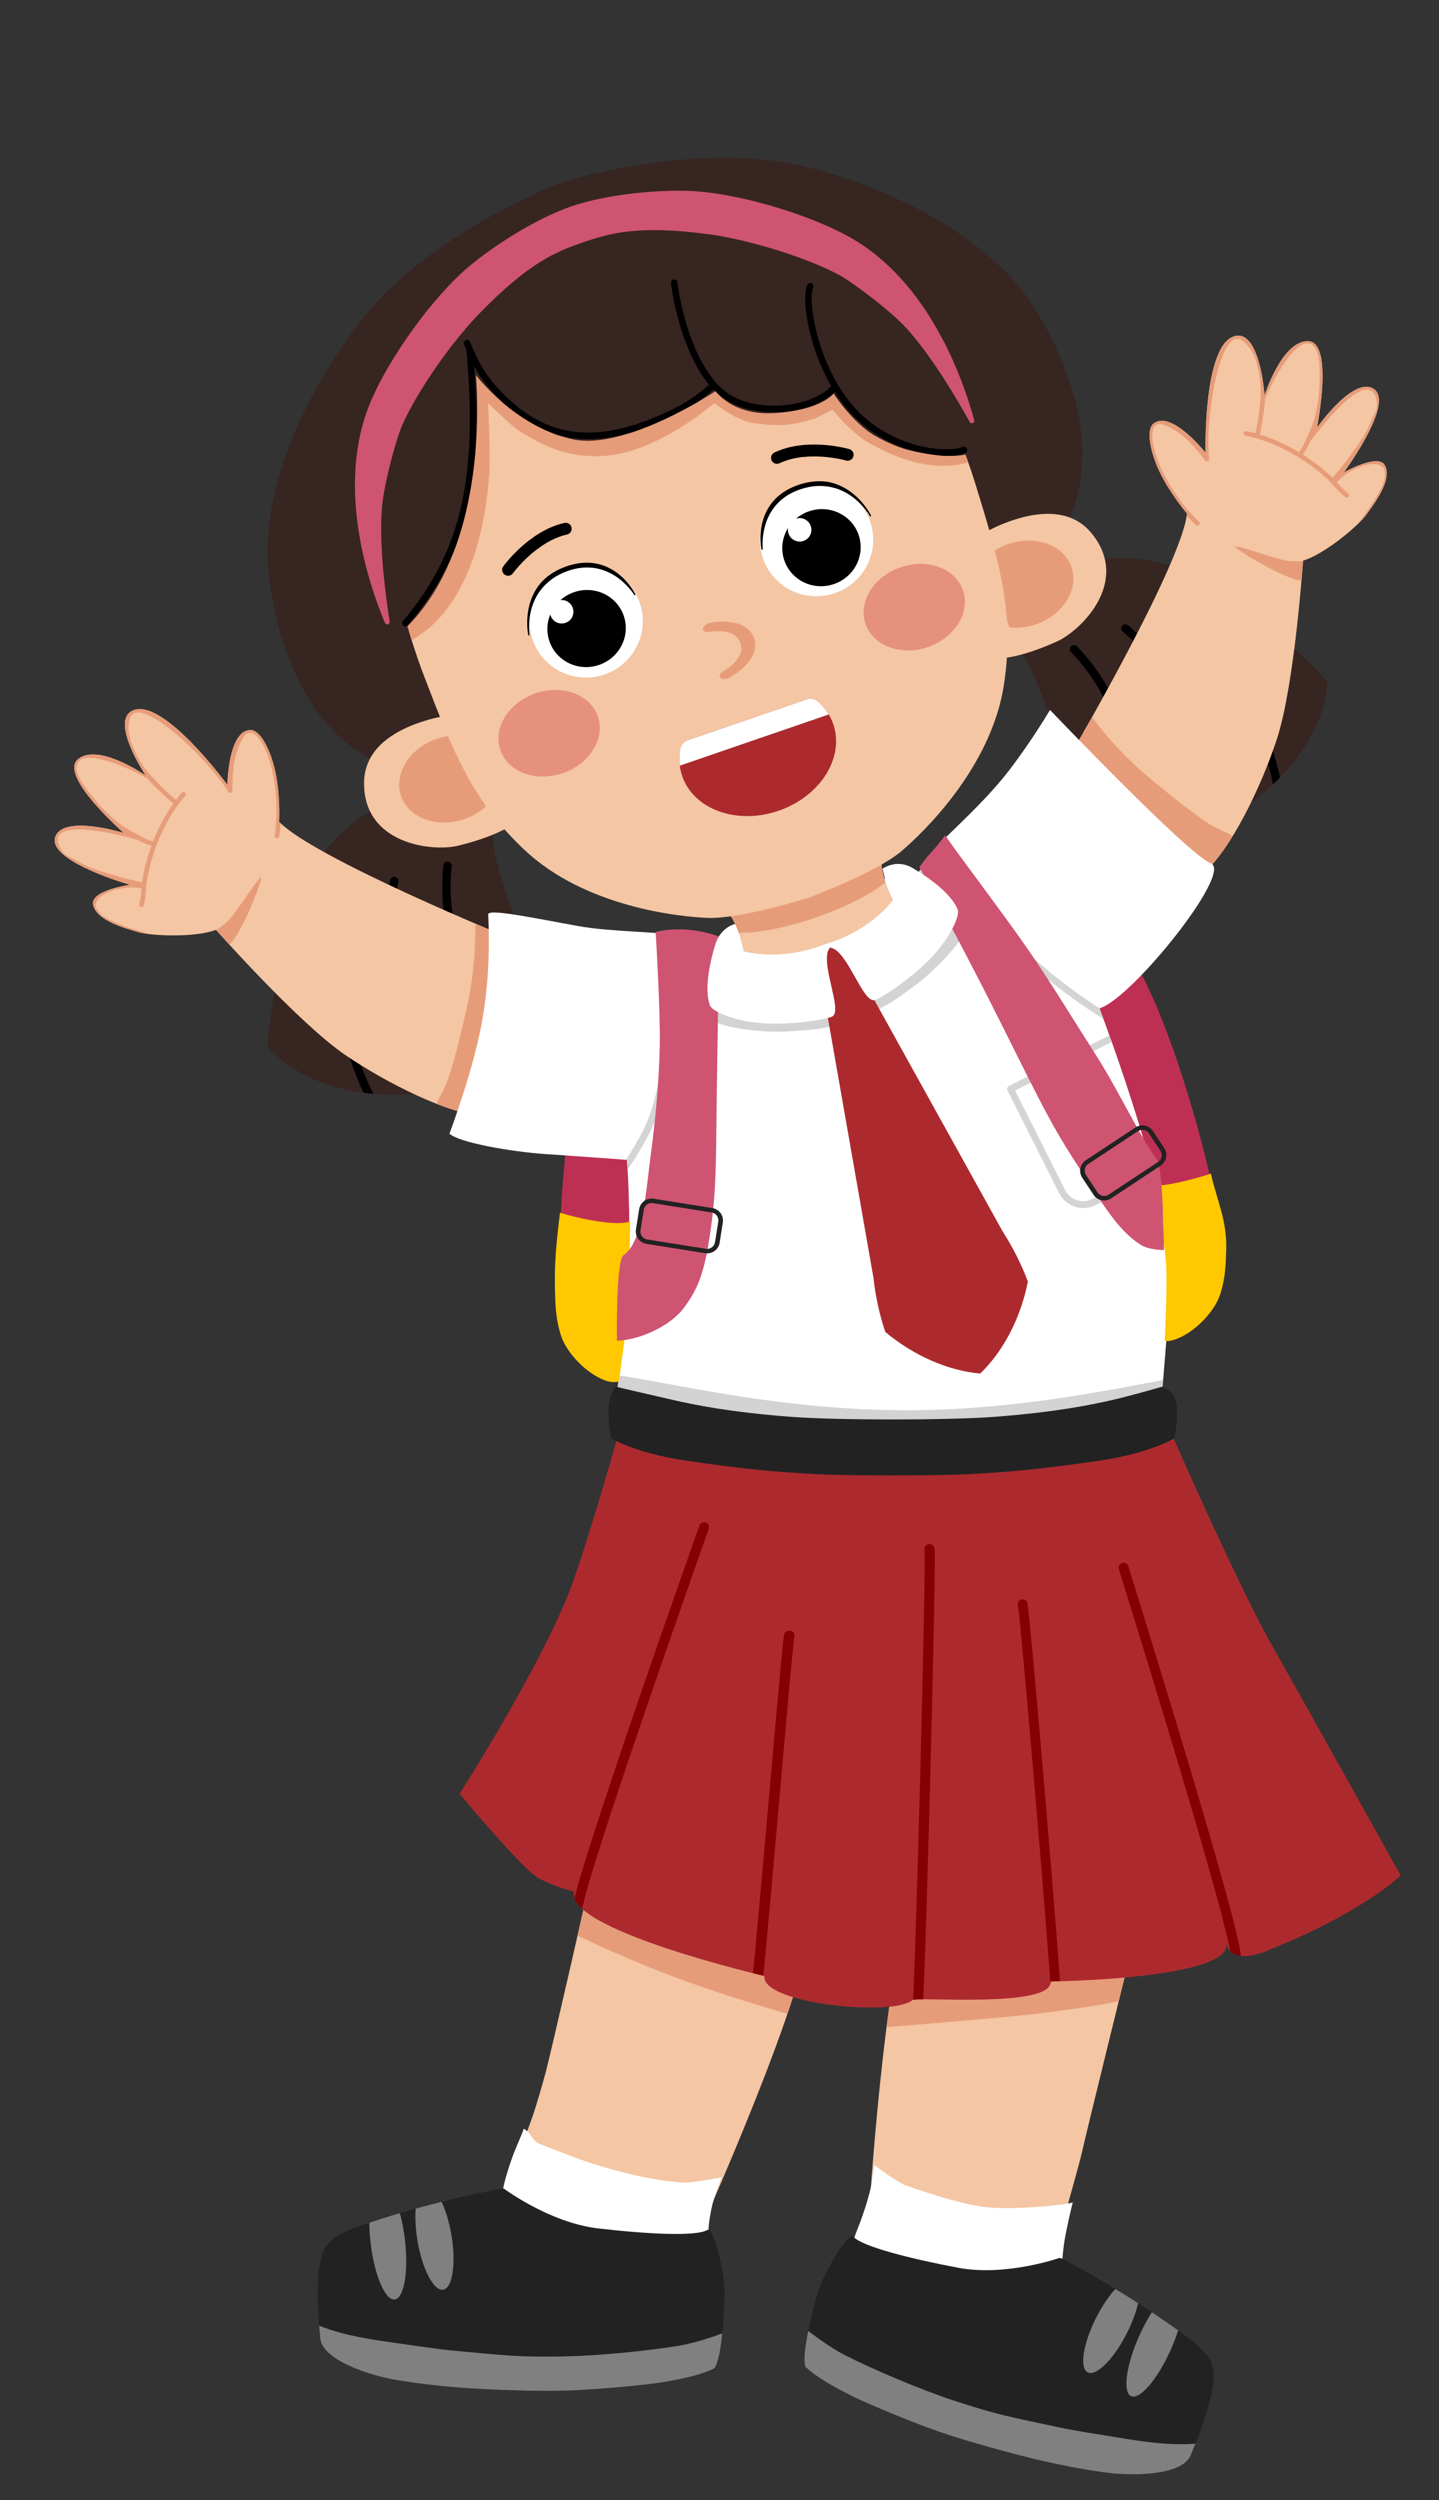 <?xml version="1.0" encoding="UTF-8"?>
<!DOCTYPE svg PUBLIC '-//W3C//DTD SVG 1.0//EN'
          'http://www.w3.org/TR/2001/REC-SVG-20010904/DTD/svg10.dtd'>
<svg clip-rule="evenodd" fill-rule="evenodd" height="21712.7" preserveAspectRatio="xMidYMid meet" stroke-linecap="round" stroke-linejoin="round" stroke-miterlimit="1.5" version="1.0" viewBox="1716.4 814.7 12498.6 21712.7" width="12498.6" xmlns="http://www.w3.org/2000/svg" xmlns:xlink="http://www.w3.org/1999/xlink" zoomAndPan="magnify"
><rect x="1716.4" y="814.7" width="12498.6" height="21712.7" fill="#333333" stroke="none"/><g
  ><g
    ><path d="M48551.3 0H62375.2V18273.9H48551.3z" fill="none" transform="matrix(1.161 0 0 1.341 -56386.206 0)"
      /><g
      ><g
        ><g transform="matrix(1.334 -.459 .459 1.334 -33502.584 13613.006)"
          ><g
            ><path d="M29465.1,1732.8L29465.1,1732.41L29474.3,1732.41L29474.3,1732.8C29571.5,1729.71 30383.5,1784.9 30906.5,2123.75C31430.1,2462.92 31791.5,2897.49 31926.5,3283.49C32012.2,3528.39 32166,4330.1 31692.4,4753.49L31768.2,4996.28C31768.2,4996.28 32224.6,5011.82 32546.6,5506.48C32868.6,6001.13 32919,6173.52 32919,6173.52C32919,6173.52 32771.7,6633.15 32022.3,6774.36C31393.5,6892.84 31182.3,6616.82 31182.3,6616.82C31182.3,6616.82 31315.1,5402.79 31148.6,5321.06C30919.1,5208.3 31385.6,2785.68 30234.6,2549.8C29861.7,2473.37 29649.6,2435.91 29533.3,2420.21C29524,2431.66 29474.3,2449.3 29474.3,2449.3L29474.3,2413.23C29472.7,2413.08 29471.2,2412.94 29469.7,2412.8C29468.2,2412.94 29466.6,2413.08 29465.1,2413.23L29465.1,2449.3C29465.1,2449.3 29415.4,2431.66 29406,2420.21C29289.7,2435.91 29077.7,2473.37 28704.7,2549.8C27553.8,2785.68 28030.1,5209.14 27800.5,5321.9C27634.1,5403.63 27757,6616.82 27757,6616.82C27757,6616.82 27545.8,6892.84 26917.1,6774.36C26167.7,6633.15 26020.3,6173.52 26020.3,6173.52C26020.3,6173.52 26070.7,6001.13 26392.7,5506.48C26714.7,5011.82 27171.2,4996.28 27171.2,4996.28L27246.9,4753.49C26773.3,4330.1 26927.1,3528.39 27012.8,3283.49C27147.8,2897.49 27509.2,2462.92 28032.8,2123.75C28555.9,1784.9 29365.6,1730.63 29465.1,1732.8Z" fill="#372521"
            /></g
            ><clipPath id="a"
            ><path d="M29465.1,1732.8L29465.1,1732.41L29474.3,1732.41L29474.3,1732.8C29571.5,1729.71 30383.5,1784.9 30906.5,2123.75C31430.1,2462.92 31791.5,2897.49 31926.5,3283.49C32012.2,3528.39 32166,4330.1 31692.4,4753.49L31768.2,4996.28C31768.2,4996.28 32224.6,5011.82 32546.6,5506.48C32868.6,6001.13 32919,6173.52 32919,6173.52C32919,6173.52 32771.7,6633.15 32022.3,6774.36C31393.5,6892.84 31182.3,6616.82 31182.3,6616.82C31182.3,6616.82 31315.1,5402.79 31148.6,5321.06C30919.1,5208.3 31385.6,2785.68 30234.6,2549.8C29861.7,2473.37 29649.6,2435.91 29533.3,2420.21C29524,2431.66 29474.3,2449.3 29474.3,2449.3L29474.3,2413.23C29472.7,2413.08 29471.2,2412.94 29469.7,2412.8C29468.2,2412.94 29466.6,2413.08 29465.1,2413.23L29465.1,2449.3C29465.1,2449.3 29415.4,2431.66 29406,2420.21C29289.7,2435.91 29077.7,2473.37 28704.7,2549.8C27553.8,2785.68 28030.1,5209.14 27800.5,5321.9C27634.1,5403.63 27757,6616.82 27757,6616.82C27757,6616.82 27545.8,6892.84 26917.1,6774.36C26167.7,6633.15 26020.3,6173.52 26020.3,6173.52C26020.3,6173.52 26070.7,6001.13 26392.7,5506.48C26714.7,5011.82 27171.2,4996.28 27171.2,4996.28L27246.9,4753.49C26773.3,4330.1 26927.1,3528.39 27012.8,3283.49C27147.8,2897.49 27509.2,2462.92 28032.8,2123.75C28555.9,1784.9 29365.6,1730.63 29465.1,1732.8Z"
            /></clipPath
            ><g clip-path="url(#a)"
            ><g
              ><g
                ><path d="M26786.6,5537.33C26539.1,5884.4 26439.2,6570.25 26602.4,6979.93" fill="none" stroke="#000" stroke-width="51.07" transform="translate(-22.016 -58.797)"
                /></g
                ><g
                ><path d="M27110.3,5521.13C26876.7,5918.4 26811.4,6601.51 27111,6985.13" fill="none" stroke="#000" stroke-width="51.07" transform="translate(-22.016 -58.797)"
                /></g
                ><g
                ><path d="M27451.7,5538.83C27246.2,5961.61 27332.5,6562.54 27513.3,6981.01" fill="none" stroke="#000" stroke-width="51.07" transform="translate(-22.016 -58.797)"
                /></g
              ></g
              ><g
              ><g
                ><path d="M26786.6,5537.33C26539.1,5884.4 26439.2,6570.25 26602.4,6979.93" fill="none" stroke="#000" stroke-width="51.07" transform="matrix(-1 0 0 1 58961.366 -63.996)"
                /></g
                ><g
                ><path d="M27110.3,5521.13C26876.7,5918.4 26811.4,6601.51 27111,6985.13" fill="none" stroke="#000" stroke-width="51.07" transform="matrix(-1 0 0 1 58961.366 -63.996)"
                /></g
                ><g
                ><path d="M27451.7,5538.83C27246.2,5961.61 27332.5,6562.54 27513.3,6981.01" fill="none" stroke="#000" stroke-width="51.07" transform="matrix(-1 0 0 1 58961.366 -63.996)"
                /></g
              ></g
            ></g
          ></g
          ><g
          ><g
            ><g transform="matrix(1.338 .345 -.345 1.338 -26053.86 -10123.96)"
              ><g
                ><path d="M27982,13202.7C27982,13202.7 28012.8,14274.5 28011.5,14401.2C28010.6,14480.7 28006.7,14629.8 28000.2,14699.9C27996.3,14741.4 27992.9,14779 27989,14811.4C27980.8,14881.3 27954.8,15073.1 27954.8,15073.1C27954.8,15073.1 28353,15327.6 28646.4,15333.6C28939.8,15339.6 29239.2,15306.1 29239.2,15306.1L29232.4,14926C29232.4,14926 29254.8,14789.5 29283.5,14591C29336.4,14224.4 29410.6,13646.3 29404.5,13325.1C29395,12830.1 27982,13202.7 27982,13202.7Z" fill="#f4c6a3"
                /></g
                ><clipPath id="b"
                ><path d="M27982,13202.7C27982,13202.7 28012.8,14274.5 28011.5,14401.2C28010.6,14480.7 28006.7,14629.8 28000.2,14699.9C27996.3,14741.4 27992.9,14779 27989,14811.4C27980.8,14881.3 27954.8,15073.1 27954.8,15073.1C27954.8,15073.1 28353,15327.6 28646.4,15333.6C28939.8,15339.6 29239.2,15306.1 29239.2,15306.1L29232.4,14926C29232.4,14926 29254.8,14789.5 29283.5,14591C29336.4,14224.4 29410.6,13646.3 29404.5,13325.1C29395,12830.1 27982,13202.7 27982,13202.7Z"
                /></clipPath
                ><g clip-path="url(#b)"
                ><g
                  ><path d="M29591.8,13432C29591.8,13376.9 29547,13332.2 29492,13332.2L27794.4,13332.2C27739.3,13332.2 27694.6,13376.9 27694.6,13432L27694.6,13631.6C27694.6,13686.6 27739.3,13731.4 27794.4,13731.4C27794.4,13731.4 28240.9,13795 28693.3,13801.2C29117.1,13806.9 29525.2,13780 29525.2,13780C29580.3,13780 29591.8,13686.6 29591.8,13631.6L29591.8,13432Z" fill="#e79c79" transform="rotate(4.346 30952.075 14355.257)"
                  /></g
                ></g
              ></g
              ><g
              ><path d="M28034.1,14677.7C28091.5,14702.4 28085.5,14748.2 28145.5,14766.2C28283,14807.4 28424.2,14853.5 28564.8,14881.8C28738.3,14916.8 28893.2,14940.1 29062.5,14938.3C29111.6,14937.8 29281.6,14892.5 29296,14886.8C29301.5,14884.7 29258.7,15026.3 29253.4,15066.4C29246.4,15118.4 29238.6,15178.6 29242.9,15237.9C29248.2,15311.8 29280.3,15287.6 29207,15309.2C29124.5,15333.6 29040.8,15351.1 28955.4,15358.1C28684.8,15380.2 28361.7,15366.1 28119.1,15227.4C28056.8,15191.8 27930.7,15142.4 27934.7,15065.7C27936.5,15032.2 27953.3,14948 27976.6,14863.2C27998,14784.9 28029.9,14707 28034.1,14677.7Z" fill="#fff" transform="matrix(1.377 .106 -.106 1.377 -30782.677 -3880.092)"
              /></g
              ><g transform="matrix(1.379 .075 -.075 1.379 -31323.389 -3048.037)"
              ><g
                ><path d="M26841.8,15515.8C26881.5,15408.4 27038.5,15356.5 27181.9,15300.9C27513.3,15172.3 27957.1,15054.2 27954.8,15066.4C27954.8,15066.4 28251.6,15263.8 28557.9,15282.6C28864.3,15301.5 29177,15301.1 29243.3,15255.3C29283.1,15227.8 29372.8,15529.9 29375.1,15664.1C29377,15769.8 29380.1,16047.5 29336.3,16120.7C29336.3,16120.7 29219.7,16199.3 28851,16256.1C28481.4,16313.1 28335.3,16321.4 28088.3,16327.6C27843.9,16333.8 27624.1,16333.4 27355.3,16304.8C27170.3,16285.2 26870.6,16203.6 26850.2,16067.4C26825,15899.2 26794.6,15643.6 26841.8,15515.8Z" fill="#222"
                /></g
                ><clipPath id="c"
                ><path d="M26841.8,15515.8C26881.5,15408.4 27038.5,15356.5 27181.9,15300.9C27513.3,15172.3 27957.1,15054.2 27954.8,15066.4C27954.8,15066.4 28251.6,15263.8 28557.9,15282.6C28864.3,15301.5 29177,15301.1 29243.3,15255.3C29283.1,15227.8 29372.8,15529.9 29375.1,15664.1C29377,15769.8 29380.1,16047.5 29336.3,16120.7C29336.3,16120.7 29219.7,16199.3 28851,16256.1C28481.4,16313.1 28335.3,16321.4 28088.3,16327.6C27843.9,16333.8 27624.1,16333.4 27355.3,16304.8C27170.3,16285.2 26870.6,16203.6 26850.2,16067.4C26825,15899.2 26794.6,15643.6 26841.8,15515.8Z"
                /></clipPath
                ><g clip-path="url(#c)"
                ><g
                  ><path d="M26726,15721.9C26905,15859.4 27123.1,15891.6 27342.1,15918.5C27462.8,15933.3 27584.7,15953.5 27706.6,15959.8C28010.8,15975.5 28078.5,15989.1 28382.7,15957.3C28588.1,15935.8 28908.8,15863.7 29107.6,15797C29223.9,15758 29378.5,15661 29436.2,15614.6C29437.4,15613.6 29424.6,15766 29426.2,15767.5C29446.4,15785.7 29443.7,15833.2 29443.5,15857.6C29440.1,16228.6 29248.8,16217.7 28910,16285.6C28621.9,16343.3 28252.5,16423.2 27962.7,16398.8C27788.1,16384.1 27613.8,16352.4 27438.8,16343.9C27051.9,16325 26550.6,16241.6 26726,15721.9Z" fill="#808080" transform="matrix(1 0 0 .67 0 5407.14)"
                  /></g
                  ><g transform="matrix(.933 -.163 .193 1.105 -1153.36 2867.22)"
                  ><ellipse cx="27249.1" cy="15394.1" fill="#808080" rx="114.369" ry="327.733"
                  /></g
                  ><g transform="matrix(.933 -.163 .216 .985 -1215.5 4676.21)"
                  ><ellipse cx="27249.1" cy="15394.1" fill="#808080" rx="114.369" ry="327.733"
                  /></g
                ></g
              ></g
            ></g
            ><g
            ><g transform="scale(-1.381 1.381) rotate(-13.278 8758.348 169080.196)"
              ><g
                ><path d="M27982,13202.7C27982,13202.7 27992.4,14270.8 27991,14397.5C27990.2,14476.9 27998.1,14629.5 28000.2,14699.9C28001.6,14745.9 28004,14811.6 28002,14848.9C27998.2,14919.2 27979.6,15136.2 27979.6,15136.2C27979.6,15136.2 28353,15327.6 28646.4,15333.6C28939.8,15339.6 29239.2,15306.1 29239.2,15306.1L29232.4,14926C29232.4,14926 29254.8,14789.5 29283.5,14591C29336.4,14224.4 29410.6,13646.3 29404.5,13325.1C29395,12830.1 27982,13202.7 27982,13202.7Z" fill="#f4c6a3"
                /></g
                ><clipPath id="d"
                ><path d="M27982,13202.7C27982,13202.7 27992.4,14270.8 27991,14397.5C27990.2,14476.9 27998.1,14629.5 28000.2,14699.9C28001.6,14745.9 28004,14811.6 28002,14848.9C27998.2,14919.2 27979.6,15136.2 27979.6,15136.2C27979.6,15136.2 28353,15327.6 28646.4,15333.6C28939.8,15339.6 29239.2,15306.1 29239.2,15306.1L29232.4,14926C29232.4,14926 29254.8,14789.5 29283.5,14591C29336.4,14224.4 29410.6,13646.3 29404.5,13325.1C29395,12830.1 27982,13202.7 27982,13202.7Z"
                /></clipPath
                ><g clip-path="url(#d)"
                ><g
                  ><path d="M29591.8,13432C29591.8,13376.9 29547,13332.2 29492,13332.2L27794.4,13332.2C27739.3,13332.2 27694.6,13376.9 27694.6,13432L27694.6,13631.6C27694.6,13686.6 27739.3,13731.4 27794.4,13731.4C27794.4,13731.4 27883.2,13763.2 28093.1,13802.4C28249.8,13831.6 28474.5,13865 28664.8,13885.9C29086.2,13932.2 29569.4,13979.4 29569.4,13979.4C29624.5,13979.4 29591.8,13686.6 29591.8,13631.6L29591.8,13432Z" fill="#e79c79" transform="rotate(12.203 29566.314 13775.972)"
                  /></g
                ></g
              ></g
              ><g
              ><path d="M28056.3,14620.5C28106.4,14664.5 28417.9,14831.6 28564.9,14869.5C28736.3,14913.6 28886.1,14923.5 29062.5,14938.3C29111.4,14942.4 29278.1,14905.1 29292.5,14899.4C29298,14897.3 29258.7,15026.3 29253.4,15066.4C29246.4,15118.4 29238.7,15193.7 29235.4,15253C29228.2,15383.4 29242,15406.4 29175.6,15396.9C29090.4,15384.8 29031.9,15404.8 28946.6,15411.8C28675.9,15433.9 28361.7,15366.1 28119.1,15227.4C28056.8,15191.8 27942.3,15155.5 27946.4,15078.8C27948.1,15045.3 27980,14967.4 28003.2,14882.6C28024.7,14804.4 28052.1,14649.9 28056.3,14620.5Z" fill="#fff" transform="matrix(-1.268 -.547 -.547 1.268 54606.708 16750.766)"
              /></g
              ><g transform="matrix(-1.339 -.339 -.339 1.339 53456.984 9727.663)"
              ><g
                ><path d="M26841.8,15515.8C26881.5,15408.4 27038.5,15356.5 27181.9,15300.9C27513.3,15172.3 27957.1,15054.2 27954.8,15066.4C27954.8,15066.4 28251.6,15263.8 28557.9,15282.6C28864.3,15301.5 29177,15301.1 29243.3,15255.3C29283.1,15227.8 29372.8,15529.9 29375.1,15664.1C29377,15769.8 29380.1,16047.5 29336.3,16120.7C29336.3,16120.7 29219.7,16199.3 28851,16256.1C28481.4,16313.1 28335.3,16321.4 28088.3,16327.6C27843.9,16333.8 27624.1,16333.4 27355.3,16304.8C27170.3,16285.2 26870.6,16203.6 26850.2,16067.4C26825,15899.2 26794.6,15643.6 26841.8,15515.8Z" fill="#222"
                /></g
                ><clipPath id="e"
                ><path d="M26841.8,15515.8C26881.5,15408.4 27038.5,15356.5 27181.9,15300.9C27513.3,15172.3 27957.1,15054.2 27954.8,15066.4C27954.8,15066.4 28251.6,15263.8 28557.9,15282.6C28864.3,15301.5 29177,15301.1 29243.3,15255.3C29283.1,15227.8 29372.8,15529.9 29375.1,15664.1C29377,15769.8 29380.1,16047.5 29336.3,16120.7C29336.3,16120.7 29219.7,16199.3 28851,16256.1C28481.4,16313.1 28335.3,16321.4 28088.3,16327.6C27843.9,16333.8 27624.1,16333.4 27355.3,16304.8C27170.3,16285.2 26870.6,16203.6 26850.2,16067.4C26825,15899.2 26794.6,15643.6 26841.8,15515.8Z"
                /></clipPath
                ><g clip-path="url(#e)"
                ><g
                  ><path d="M26726,15721.9C26905,15859.4 27123.1,15891.6 27342.1,15918.5C27462.8,15933.3 27584.7,15953.5 27706.6,15959.8C28010.8,15975.5 28078.5,15989.1 28382.7,15957.3C28588.1,15935.8 28908.8,15863.7 29107.6,15797C29223.9,15758 29378.5,15661 29436.2,15614.6C29437.4,15613.6 29424.6,15766 29426.2,15767.5C29446.4,15785.7 29443.7,15833.2 29443.5,15857.6C29440.1,16228.6 29248.8,16217.7 28910,16285.6C28621.9,16343.3 28252.5,16423.2 27962.7,16398.8C27788.1,16384.1 27613.8,16352.4 27438.8,16343.9C27051.9,16325 26550.6,16241.6 26726,15721.9Z" fill="#808080" transform="matrix(1 0 0 .67 0 5407.14)"
                  /></g
                  ><g transform="matrix(.933 -.163 .193 1.105 -1153.36 2867.22)"
                  ><ellipse cx="27249.1" cy="15394.1" fill="#808080" rx="114.369" ry="327.733"
                  /></g
                  ><g transform="matrix(.933 -.163 .216 .985 -1215.5 4676.21)"
                  ><ellipse cx="27249.1" cy="15394.1" fill="#808080" rx="114.369" ry="327.733"
                  /></g
                ></g
              ></g
            ></g
          ></g
          ><g transform="matrix(1.341 0 0 1.341 -64999.718 -1291.336)"
          ><g
            ><path d="M56707,6420.72C56707,6420.72 57403.9,5223.65 57439.3,4896.51C57439.3,4896.51 57332.8,4773.32 57263.4,4629.75C57200.7,4500.19 57171.1,4351.12 57223.9,4312.34C57341.5,4225.99 57559.2,4502.52 57559.2,4502.52C57559.2,4502.52 57543,3825.53 57737.7,3750.9C57910.9,3684.51 57942.9,4133.88 57940.8,4133.2C57940.8,4133.2 58053.4,3776.78 58222.9,3780.02C58392.3,3783.26 58281.2,4340.28 58281.2,4340.28C58281.2,4340.28 58514.5,4007.32 58646.7,4088.1C58779.2,4169.14 58504.1,4563.33 58454.2,4630.54C58454.2,4630.54 58678.4,4502.78 58721.5,4585.26C58771.6,4681.2 58643,4844.78 58597,4908.4C58550.9,4972.01 58336.7,5156.91 58190.8,5201.75C58190.8,5201.75 58136.6,6004.92 58021.8,6355.81C57920.1,6666.99 57724.9,7068.34 57548.5,7223.65L56707,6420.72Z" fill="#f4c6a3"
            /></g
            ><clipPath id="f"
            ><path d="M56707,6420.72C56707,6420.72 57403.9,5223.65 57439.3,4896.51C57439.3,4896.51 57332.8,4773.32 57263.4,4629.75C57200.7,4500.19 57171.1,4351.12 57223.9,4312.34C57341.5,4225.99 57559.2,4502.52 57559.2,4502.52C57559.2,4502.52 57543,3825.53 57737.7,3750.9C57910.9,3684.51 57942.9,4133.88 57940.8,4133.2C57940.8,4133.2 58053.4,3776.78 58222.9,3780.02C58392.3,3783.26 58281.2,4340.28 58281.2,4340.28C58281.2,4340.28 58514.5,4007.32 58646.7,4088.1C58779.2,4169.14 58504.1,4563.33 58454.2,4630.54C58454.2,4630.54 58678.4,4502.78 58721.5,4585.26C58771.6,4681.2 58643,4844.78 58597,4908.4C58550.9,4972.01 58336.7,5156.91 58190.8,5201.75C58190.8,5201.75 58136.6,6004.92 58021.8,6355.81C57920.1,6666.99 57724.9,7068.34 57548.5,7223.65L56707,6420.72Z"
            /></clipPath
            ><g clip-path="url(#f)"
            ><g
              ><path d="M56790.3,6172.27C56915.9,6341.22 57051.8,6491.77 57215.9,6625.27C57334.5,6721.88 57454.1,6822.19 57582.5,6905.94C57641.2,6944.28 57741.6,6976.51 57790.7,7022.83C57832.6,7062.35 57758.1,7179.26 57728.7,7209.61C57545.1,7398.97 57131.5,6972.93 57020.2,6847.74C56941.7,6759.38 56709.6,6496.01 56709.4,6355.41C56709.3,6287.47 56737,6230.68 56759.5,6168.89" fill="#e79c79"
              /></g
              ><path d="M57821.6,4377.48C58014.9,4416.39 58206,4524.91 58352.4,4656.73C58394.6,4694.71 58428.1,4744.34 58474,4778.18" fill="none" stroke="#e79c79" stroke-width="29.51"
              /><g
              ><path d="M57751.2,5111.52C57745.4,5092.52 57979.6,5181.07 58082.7,5201.44C58125.7,5209.94 58226.9,5203.97 58227.9,5198.67C58233.6,5166.6 58235.9,5316.3 58201.9,5327.31C58175.3,5335.91 58142.9,5324.15 58117.8,5315.44C57993,5272.18 57757.1,5130.52 57751.2,5111.52Z" fill="#e79c79"
              /></g
              ><path d="M57507.1,4960.88C57384.7,4847.35 57250.6,4643.54 57211.4,4479.65C57183.8,4364.22 57205,4291.6 57277,4302.92" fill="none" stroke="#e79c79" stroke-width="29.51"
              /><path d="M57277,4302.92C57409.1,4343.3 57500.2,4453.93 57567.7,4543.25" fill="none" stroke="#e79c79" stroke-width="29.51"
              /><path d="M57567.7,4543.25C57546.4,4368.97 57594.5,3911.11 57706.1,3781.28C57786.8,3687.36 57876.8,3827.19 57900.3,3904.05C57908.7,3931.76 57934.2,4019.45 57931.9,4110.84C57929.3,4216.57 57905.1,4345.96 57895.9,4381.35" fill="none" stroke="#e79c79" stroke-width="29.51"
              /><path d="M57932.1,4146.6C57967.6,4057 58113.8,3767.1 58223.4,3779.53C58293.6,3787.49 58308,3872.86 58311.4,3925.95C58318.3,4033.09 58313.2,4219.78 58254.2,4353.86C58226.8,4416.1 58203.6,4478.53 58170.6,4513.35" fill="none" stroke="#e79c79" stroke-width="29.51"
              /><path d="M58224.1,4423.09C58280.7,4347.82 58556.4,3981.35 58656.6,4103.34C58686.9,4140.17 58693.3,4204.91 58672.3,4246.15C58644.2,4301.26 58625.8,4355.2 58593.1,4407.38C58552.2,4472.55 58444.2,4621.85 58390.1,4677.64" fill="none" stroke="#e79c79" stroke-width="29.51"
              /><path d="M58405.5,4677.64C58460.4,4609.26 58647.4,4516.19 58718.6,4585.31C58738.9,4605.04 58738.3,4648.02 58733.2,4675.63C58715.6,4770.99 58534.9,5011.15 58461.8,5084.42" fill="none" stroke="#e79c79" stroke-width="29.51"
            /></g
          ></g
          ><g transform="matrix(-1.062 .818 .818 1.062 61136.124 -44233.954)"
          ><g
            ><path d="M56707,6420.72C56707,6420.72 57403.9,5223.65 57439.3,4896.51C57439.3,4896.51 57332.8,4773.32 57263.4,4629.75C57200.7,4500.19 57171.1,4351.12 57223.9,4312.34C57341.5,4225.99 57559.2,4502.52 57559.2,4502.52C57559.2,4502.52 57543,3825.53 57737.7,3750.9C57910.9,3684.51 57942.9,4133.88 57940.8,4133.2C57940.8,4133.2 58053.4,3776.78 58222.9,3780.02C58392.3,3783.26 58281.2,4340.28 58281.2,4340.28C58281.2,4340.28 58514.5,4007.32 58646.7,4088.1C58779.2,4169.14 58504.1,4563.33 58454.2,4630.54C58454.2,4630.54 58678.4,4502.78 58721.5,4585.26C58771.6,4681.2 58643,4844.78 58597,4908.4C58550.9,4972.01 58336.7,5156.91 58190.8,5201.75C58190.8,5201.75 58136.6,6004.92 58021.8,6355.81C57920.1,6666.99 57724.9,7068.34 57548.5,7223.65L56707,6420.72Z" fill="#f4c6a3"
            /></g
            ><clipPath id="g"
            ><path d="M56707,6420.72C56707,6420.72 57403.9,5223.65 57439.3,4896.51C57439.3,4896.51 57332.8,4773.32 57263.4,4629.75C57200.7,4500.19 57171.1,4351.12 57223.9,4312.34C57341.5,4225.99 57559.2,4502.52 57559.2,4502.52C57559.2,4502.52 57543,3825.53 57737.7,3750.9C57910.9,3684.51 57942.9,4133.88 57940.8,4133.2C57940.8,4133.2 58053.4,3776.78 58222.9,3780.02C58392.3,3783.26 58281.2,4340.28 58281.2,4340.28C58281.2,4340.28 58514.5,4007.32 58646.7,4088.1C58779.2,4169.14 58504.1,4563.33 58454.2,4630.54C58454.2,4630.54 58678.4,4502.78 58721.5,4585.26C58771.6,4681.2 58643,4844.78 58597,4908.4C58550.9,4972.01 58336.7,5156.91 58190.8,5201.75C58190.8,5201.75 58136.6,6004.92 58021.8,6355.81C57920.1,6666.99 57724.9,7068.34 57548.5,7223.65L56707,6420.72Z"
            /></clipPath
            ><g clip-path="url(#g)"
            ><g
              ><path d="M56790.3,6172.27C56915.9,6341.22 57051.8,6491.77 57215.9,6625.27C57334.5,6721.88 57454.1,6822.19 57582.5,6905.94C57641.2,6944.28 57741.6,6976.51 57790.7,7022.83C57832.6,7062.35 57758.1,7179.26 57728.7,7209.61C57545.1,7398.97 57131.5,6972.93 57020.2,6847.74C56941.7,6759.38 56709.6,6496.01 56709.4,6355.41C56709.3,6287.47 56737,6230.68 56759.5,6168.89" fill="#e79c79" transform="matrix(1 0 0 1 15.366 -15.482)"
              /></g
              ><path d="M57821.6,4377.48C58014.9,4416.39 58206,4524.91 58352.4,4656.73C58394.6,4694.71 58428.1,4744.34 58474,4778.18" fill="none" stroke="#e79c79" stroke-width="29.51"
              /><g
              ><path d="M57751.2,5111.52C57745.4,5092.52 57979.6,5181.07 58082.7,5201.44C58125.7,5209.94 58226.9,5203.97 58227.9,5198.67C58233.6,5166.6 58235.9,5316.3 58201.9,5327.31C58175.3,5335.91 58142.9,5324.15 58117.8,5315.44C57993,5272.18 57757.1,5130.52 57751.2,5111.52Z" fill="#e79c79"
              /></g
              ><path d="M57507.1,4960.88C57384.7,4847.35 57250.6,4643.54 57211.4,4479.65C57183.8,4364.22 57205,4291.6 57277,4302.92" fill="none" stroke="#e79c79" stroke-width="29.51"
              /><path d="M57277,4302.92C57409.1,4343.3 57500.2,4453.93 57567.7,4543.25" fill="none" stroke="#e79c79" stroke-width="29.51"
              /><path d="M57567.7,4543.25C57546.4,4368.97 57594.5,3911.11 57706.1,3781.28C57786.8,3687.36 57876.8,3827.19 57900.3,3904.05C57908.7,3931.76 57934.2,4019.45 57931.9,4110.84C57929.3,4216.57 57905.1,4345.96 57895.9,4381.35" fill="none" stroke="#e79c79" stroke-width="29.51"
              /><path d="M57932.1,4146.6C57967.6,4057 58113.8,3767.1 58223.4,3779.53C58293.6,3787.49 58308,3872.86 58311.4,3925.95C58318.3,4033.09 58313.2,4219.78 58254.2,4353.86C58226.8,4416.1 58203.6,4478.53 58170.6,4513.35" fill="none" stroke="#e79c79" stroke-width="29.51"
              /><path d="M58224.1,4423.09C58280.7,4347.82 58556.4,3981.35 58656.6,4103.34C58686.9,4140.17 58693.3,4204.91 58672.3,4246.15C58644.2,4301.26 58625.8,4355.2 58593.1,4407.38C58552.2,4472.55 58444.2,4621.85 58390.1,4677.64" fill="none" stroke="#e79c79" stroke-width="29.51"
              /><path d="M58405.5,4677.64C58460.4,4609.26 58647.4,4516.19 58718.6,4585.31C58738.9,4605.04 58738.3,4648.02 58733.2,4675.63C58715.6,4770.99 58534.9,5011.15 58461.8,5084.42" fill="none" stroke="#e79c79" stroke-width="29.51"
            /></g
          ></g
          ><g transform="matrix(1.406 .126 -.126 1.406 -30252.933 -4899.366)"
          ><g
            ><path d="M29607.9,13765.5C29502.7,13878.7 28679.7,13871.2 28688,13699.2C28688,13699.2 27436.3,13524.5 27474.8,13287.1C27474.8,13287.1 27351.5,13267.9 27250,13223.9C27146.2,13178.9 26719.8,12750 26719.8,12750C26719.8,12750 27175.5,11870.8 27297.8,11389.1C27405.9,10963.3 27528,10279.7 27528,10279.7C27528,10279.7 28708.3,10335.9 29254.5,10290.8C29707.2,10253.3 30804.8,10008.6 30804.8,10008.6C30804.8,10008.6 31355.4,11015.7 31605,11377.3C31867.1,11757 32531.8,12733.9 32531.8,12733.9C32531.8,12733.9 32324.2,12980.5 31751.4,13269.9C31524.5,13384.6 31500.9,13244 31500.9,13244C31559.5,13463.5 30444.8,13575.4 30444.8,13575.4C30471.5,13739.8 29630.9,13740.7 29607.9,13765.5Z" fill="#ac2a2e"
            /></g
            ><clipPath id="h"
            ><path d="M29607.9,13765.5C29502.7,13878.7 28679.7,13871.2 28688,13699.2C28688,13699.2 27436.3,13524.5 27474.8,13287.1C27474.8,13287.1 27351.5,13267.9 27250,13223.9C27146.2,13178.9 26719.8,12750 26719.8,12750C26719.8,12750 27175.5,11870.8 27297.8,11389.1C27405.9,10963.3 27528,10279.7 27528,10279.7C27528,10279.7 28708.3,10335.9 29254.5,10290.8C29707.2,10253.3 30804.8,10008.6 30804.8,10008.6C30804.8,10008.6 31355.4,11015.7 31605,11377.3C31867.1,11757 32531.8,12733.9 32531.8,12733.9C32531.8,12733.9 32324.2,12980.5 31751.4,13269.9C31524.5,13384.6 31500.9,13244 31500.9,13244C31559.5,13463.5 30444.8,13575.4 30444.8,13575.4C30471.5,13739.8 29630.9,13740.7 29607.9,13765.5Z"
            /></clipPath
            ><g clip-path="url(#h)"
            ><g
              ><g
                ><path d="M28190.9,11049C28190.9,11049 27688.3,13407.7 27726.1,13510.4" fill="none" stroke="#840004" stroke-width="61.08" transform="rotate(2.409 29722.564 8175.146)"
                /></g
                ><g
                ><path d="M28190.9,11049C28190.9,11049 27688.3,13407.7 27726.1,13510.4" fill="none" stroke="#840004" stroke-width="61.08" transform="scale(-1 1) rotate(10.434 -967.33 -311271.826)"
                /></g
                ><g
                ><path d="M28743.6,11448.1C28734.2,11436.8 28747.5,13430.9 28735.1,13593.7" fill="none" stroke="#840004" stroke-width="52.58" transform="matrix(1.228 0 0 1.091 -6643.384 -892.183)"
                /></g
                ><g
                ><path d="M29097.7,11242.4C29088.2,11231.1 28747.5,13430.9 28735.1,13593.7" fill="none" stroke="#840004" stroke-width="59.81" transform="matrix(-1 .027 .028 1.042 58848.566 -1220.5)"
                /></g
                ><g
                ><path d="M29257.2,10923.4C29247.8,10912.1 28747.5,13430.9 28735.1,13593.7" fill="none" stroke="#840004" stroke-width="53.55" transform="matrix(-1.151 -.161 -.155 1.108 64832.866 3598.63)"
                /></g
              ></g
            ></g
          ></g
          ><g
          ><path d="M53475.9,8587.89C53475.9,8587.89 53148.9,10386.1 53705.3,10497.9C54261.7,10609.7 54628.7,10574.1 54628.7,10574.1L55891.7,10558.9L56973.2,10370.7C56973.2,10370.7 57551,10222 57660.8,9931.47C57770.7,9640.95 57330.7,8078.57 57055.3,7742.01L55314.6,8341.3L53475.9,8587.89Z" fill="#be3053" transform="matrix(1.341 0 0 1.341 -64999.718 -1291.336)"
          /></g
          ><g transform="matrix(1.341 0 0 1.341 -65113.87 -1364.407)"
          ><g
            ><path d="M55474.6,7744.74C55474.6,7744.74 55825.7,7183.13 55956.2,7054.3C56066.2,6945.67 56242,6784.69 56377,6607.94C56524.2,6415.26 56637,6222.85 56637,6222.85C56637,6222.85 57529,7158.87 57678.1,7215.69C57827.1,7272.5 57161,8099.12 56957.6,8155.27C56957.6,8155.27 57260.1,8957.25 57359.7,9468.51C57401.2,9681.13 57419.2,9946.18 57404.4,10134.9C57382.3,10416.7 57359,10692.4 57359,10692.4C57359,10692.4 56284.6,10927.8 55512.9,10954.8C54904.5,10976.1 53820.7,10736.9 53820.7,10736.9C53820.7,10736.9 53895.4,10151.8 53907.9,9885.09C53919.4,9641.23 53908.1,9242.07 53896,9136.94C53896,9136.94 53626,9116.45 53374.6,9099.74C53145.4,9084.52 52810.2,9025.04 52747,8967.4C52747,8967.4 52912.7,8532.59 52965.7,8197.97C53009.3,7923.17 53004.8,7702.2 52998.4,7546.89C52996.8,7506.74 53320.2,7576.01 53585.3,7623.41C53799.4,7661.69 54102.9,7657.26 54285.1,7689.56C54420.5,7713.57 54678.5,7817.24 54678.5,7817.24L55474.6,7744.74Z" fill="#fff"
            /></g
            ><clipPath id="i"
            ><path d="M55474.6,7744.74C55474.6,7744.74 55825.7,7183.13 55956.2,7054.3C56066.2,6945.67 56242,6784.69 56377,6607.94C56524.2,6415.26 56637,6222.85 56637,6222.85C56637,6222.85 57529,7158.87 57678.1,7215.69C57827.1,7272.5 57161,8099.12 56957.6,8155.27C56957.6,8155.27 57260.1,8957.25 57359.7,9468.51C57401.2,9681.13 57419.2,9946.18 57404.4,10134.9C57382.3,10416.7 57359,10692.4 57359,10692.4C57359,10692.4 56284.6,10927.8 55512.9,10954.8C54904.5,10976.1 53820.7,10736.9 53820.7,10736.9C53820.7,10736.9 53895.4,10151.8 53907.9,9885.09C53919.4,9641.23 53908.1,9242.07 53896,9136.94C53896,9136.94 53626,9116.45 53374.6,9099.74C53145.4,9084.52 52810.2,9025.04 52747,8967.4C52747,8967.4 52912.7,8532.59 52965.7,8197.97C53009.3,7923.17 53004.8,7702.2 52998.4,7546.89C52996.8,7506.74 53320.2,7576.01 53585.3,7623.41C53799.4,7661.69 54102.9,7657.26 54285.1,7689.56C54420.5,7713.57 54678.5,7817.24 54678.5,7817.24L55474.6,7744.74Z"
            /></clipPath
            ><g clip-path="url(#i)"
            ><g
              ><path d="M27934.4,7767.82C27835.1,8014.07 27769.7,8270.77 27735.3,8533.77C27721.2,8641.01 27698.8,8762.21 27693.3,8886.94" fill="none" stroke="#d4d4d4" stroke-width="42.06" transform="matrix(.447 -.953 .953 .447 36422.9 30795.9)"
              /></g
              ><g
              ><path d="M27934.4,7767.82C27835.1,8014.07 27720.3,8268.95 27735.3,8533.77C27742.4,8659.17 27750.7,8736.9 27767.8,8792.74" fill="none" stroke="#d4d4d4" stroke-width="42.06" transform="matrix(-.943 -.468 -.468 .943 84146.3 13933.9)"
              /></g
              ><g
              ><path d="M29817.7,9958.33C30820.1,9958.33 31633.9,9652.19 31633.9,9784.83C31633.9,9917.48 30860,10122.4 29857.6,10122.4C28855.2,10122.4 28001.5,9917.48 28001.5,9784.83C28001.5,9652.19 28815.3,9958.33 29817.7,9958.33Z" fill="#7f7f7f" fill-opacity=".34" transform="matrix(1.157 -.004 .004 1.18 21188 -873.122)"
              /></g
              ><g
              ><path d="M30924.6,7679.43L30141.6,7679.43C30141.6,7679.43 30141.6,8129.34 30141.6,8365.75C30141.6,8443.84 30206,8507.14 30285.4,8507.14C30426.3,8507.14 30640,8507.14 30780.9,8507.14C30860.3,8507.14 30924.6,8443.84 30924.6,8365.75C30924.6,8129.34 30924.6,7679.43 30924.6,7679.43Z" fill="#fff" stroke="#d4d4d4" stroke-width="41.17" transform="matrix(.953 -.479 .487 .968 23916.5 15682.1)"
              /></g
              ><g
              ><path d="M29469.4,6857.84C29516,6822.15 29595.6,7055.97 29648,7039.73C29727.8,7015 29801.3,6977.32 29878,6944.97C30048.8,6872.93 30121.8,6700.51 30145.1,6504.99C30232.2,6603.76 30337.8,6890.4 30341.9,6973.05C30345.5,7044.78 30296.4,7092.87 30215.5,7147.48C30121.4,7210.92 29987.1,7274.48 29885.5,7305.62C29789.8,7334.96 29570.7,7411.84 29495.3,7338.32C29488.6,7331.77 29482.8,7326.56 29477.8,7322.23C29472.8,7326.56 29467.1,7331.77 29460.4,7338.32C29385,7411.84 29165.8,7334.96 29070.1,7305.62C28968.6,7274.48 28834.2,7210.92 28740.2,7147.48C28659.2,7092.87 28610.1,7044.78 28613.7,6973.05C28617.8,6890.4 28763.3,6631.04 28850.4,6532.27C28873.7,6727.79 28906.8,6872.93 29077.6,6944.97C29154.3,6977.32 29227.8,7015 29307.6,7039.73C29360,7055.97 29422.9,6822.15 29469.4,6857.84Z" fill="#808080" fill-opacity=".34" transform="matrix(.997 -.369 .351 .95 23407.8 12090.8)"
              /></g
              ><g
              ><path d="M29052,9354.96L29404.5,6901.12L29474.3,6905.2L29544.1,6901.12L29896.5,9354.96C29922.9,9486.24 29937.9,9622.38 29940,9755.79C29824.1,9984.66 29654.5,10170.5 29474.3,10266C29294.1,10170.5 29124.4,9984.66 29008.5,9755.79C29010.6,9622.38 29025.7,9486.24 29052,9354.96Z" fill="#ac2a2e" transform="matrix(.992 -.35 .3 .848 23866.6 12131.3)"
              /></g
            ></g
          ></g
          ><g
          ><path d="M28796.7,9952.53C29107.1,9985.26 29841.4,9985.26 30151.8,9952.53C30564.1,9909.05 30794.7,9840.63 30922.9,9800.72C31051.1,9760.82 31257.7,9677.68 31257.7,9677.68C31257.7,9677.68 31339,9710.68 31353.4,9829.58C31369.1,9958.63 31339.8,10149.7 31339.8,10149.7C31339.8,10149.7 31182.2,10285.1 30843,10354C30503.8,10423 30270.3,10457.2 29975.6,10477.7C29755.8,10493.1 29192.7,10493.1 28972.9,10477.7C28678.2,10457.2 28444.7,10423 28105.5,10354C27766.4,10285.1 27608.8,10149.7 27608.8,10149.7C27608.8,10149.7 27579.4,9958.63 27595.1,9829.58C27609.6,9710.68 27640.4,9677.56 27640.4,9677.56C27640.4,9677.56 27897.5,9760.82 28025.6,9800.72C28153.8,9840.63 28384.4,9909.05 28796.7,9952.53Z" fill="#222" transform="matrix(1.311 0 0 .949 -29170.131 3674.606)"
          /></g
          ><g
          ><g
            ><path d="M53377.8,9424.61C53484.3,9458.37 53742.4,9516.26 53831.6,9480.92C53833.9,9480 53825.1,9929.59 53815.9,10060.9C53806.2,10201.1 53758.9,10517.6 53758.9,10517.6C53758.9,10517.6 53723.3,10530.5 53669,10510.4C53547.4,10465.3 53418.4,10331.2 53382.8,10215.3C53351.2,10112 53348.7,10036.8 53345.5,9929.01C53339.9,9739.7 53358.9,9589.35 53377.8,9424.61Z" fill="#ffc800" transform="matrix(1.341 0 0 1.341 -64999.712 -1291.336)"
            /></g
            ><g
            ><path d="M53444.6,9439.19C53551.1,9472.95 53696.4,9512.77 53804.4,9517.93C53806.9,9518.05 53737.5,9919.09 53733.4,10050.6C53728.2,10216.6 53744,10521.7 53744,10521.7C53744,10521.7 53723.3,10530.5 53669,10510.4C53547.4,10465.3 53418.4,10331.2 53382.8,10215.3C53351.2,10112 53348.7,10036.8 53345.5,9929.01C53339.9,9739.7 53409.2,9602.65 53444.6,9439.19Z" fill="#ffc800" transform="matrix(-1.341 0 0 1.341 83903.275 -1650.022)"
            /></g
            ><g
            ><path d="M35067.7,6431.68C35067.7,6431.68 35118.1,6411.13 35247,6412.34C35351.9,6413.32 35470.7,6446.46 35507.4,6461.54C35507.4,6461.54 35501.5,6994.02 35495.1,7354.81C35484.2,7964.03 35496,8168.44 35449,8492.27C35407.1,8781.91 35364.4,8892.59 35260,9030.32C35176.8,9139.88 34978.6,9243.93 34798.9,9253.07C34798.9,9253.07 34790.8,8697.88 34844.9,8661.92C34980.7,8571.67 35001.2,8211.41 35034.1,7966.52C35066.8,7723.62 35090.7,7472.21 35096.1,7223.86C35101.7,6968.05 35067.7,6431.68 35067.7,6431.68Z" fill="#ce5472" transform="matrix(1.251 0 0 1.258 -36458.72 819.534)"
            /></g
            ><g
            ><path d="M35268.1,6369.69C35269.1,6363.31 35305.8,6386.41 35392.3,6416.39C35485.7,6448.75 35490,6455.73 35526.7,6470.81C35526.7,6470.81 35501.5,6994.02 35495.1,7354.81C35484.2,7964.03 35496,8168.44 35449,8492.27C35407.1,8781.91 35393.5,8973.57 35289.1,9111.3C35256.4,9154.33 35166.2,9193.89 35166.2,9193.89C35166.2,9193.89 35132.4,9136.67 35094.5,9055.42C35094.5,9055.42 34918,8738.36 34934.8,8674.53C34969.4,8543.32 34963.8,8203.99 34996.7,7959.09C35029.4,7716.19 35054.5,7467.64 35096.1,7223.86C35141.3,6958.96 35245.4,6511.17 35268.1,6369.69Z" fill="#ce5472" transform="matrix(-1.125 .549 .631 1.294 45586.022 -19531.516)"
            /></g
            ><g
            ><path d="M54396.2,9461.6C54396.2,9424.73 54367.4,9394.8 54332,9394.8L53961.7,9394.8C53926.2,9394.8 53897.4,9424.73 53897.4,9461.6L53897.4,9595.2C53897.4,9632.07 53926.2,9662 53961.7,9662L54332,9662C54367.4,9662 54396.2,9632.07 54396.2,9595.2L54396.2,9461.6Z" fill="none" stroke="#222" stroke-width="28.93" transform="matrix(1.377 .219 -.21 1.324 -64941.796 -13011.55)"
            /></g
            ><g
            ><path d="M54396.2,9461.6C54396.2,9424.73 54367.4,9394.8 54332,9394.8L53961.7,9394.8C53926.2,9394.8 53897.4,9424.73 53897.4,9461.6L53897.4,9595.2C53897.4,9632.07 53926.2,9662 53961.7,9662L54332,9662C54367.4,9662 54396.2,9632.07 54396.2,9595.2L54396.2,9461.6Z" fill="none" stroke="#222" stroke-width="28.93" transform="matrix(1.163 -.769 .74 1.119 -58551.254 41891.41)"
            /></g
          ></g
          ><g
          ><path d="M29474.3,6815.34C29474.3,6815.34 29657.1,6810.76 29737.5,6778.38C29900.4,6712.89 29948.5,6639.07 29948.5,6639.07L29956.5,6578.28C29956.5,6578.28 30059.8,6549.02 30133.3,6640.83C30220.4,6749.52 30299.4,6881.12 30302.1,6977.6C30303.4,7022.92 30183.8,7130.74 30036.2,7198.52C29869.6,7275.04 29649.4,7321.2 29613.7,7314.1C29538.7,7299.23 29569.4,6961.62 29474.3,6913.79C29379.1,6961.62 29409.9,7299.23 29334.9,7314.1C29299.1,7321.2 29078.9,7275.04 28912.3,7198.52C28764.8,7130.74 28645.1,7022.92 28646.4,6977.6C28649.1,6881.12 28728.2,6749.52 28815.2,6640.83C28888.8,6549.02 28981.7,6568.55 28981.7,6568.55L28983.2,6620.77C28983.2,6620.77 29048.2,6712.89 29211,6778.38C29291.5,6810.76 29474.3,6815.34 29474.3,6815.34Z" fill="#fff" transform="matrix(1.3 -.503 .509 1.316 -32910.181 14771.273)"
          /></g
          ><g
          ><g
            ><g transform="matrix(1.334 -.459 .494 1.437 -33757.504 12891.787)"
              ><g
                ><path d="M29474.3,6363.6L29999,6331.66C29999,6331.66 29928.2,6377 29960.5,6604.51C29960.5,6604.51 29773.9,6731.49 29477.4,6717.23C29180.9,6731.49 28988,6604.51 28988,6604.51C29020.4,6377 28949.6,6331.66 28949.6,6331.66L29474.3,6363.6Z" fill="#f4c6a3"
                /></g
                ><clipPath id="j"
                ><path d="M29474.3,6363.6L29999,6331.66C29999,6331.66 29928.2,6377 29960.5,6604.51C29960.5,6604.51 29773.9,6731.49 29477.4,6717.23C29180.9,6731.49 28988,6604.51 28988,6604.51C29020.4,6377 28949.6,6331.66 28949.6,6331.66L29474.3,6363.6Z"
                /></clipPath
                ><g clip-path="url(#j)"
                ><g transform="matrix(1 0 0 .741 -71.454 1614.37)"
                  ><ellipse cx="29545.7" cy="6464.06" fill="#e79c79" rx="596.143" ry="205.289"
                  /></g
                ></g
              ></g
              ><g
              ><g transform="matrix(1.334 -.459 .459 1.334 -33519.56 13527.171)"
                ><g
                  ><path d="M27789.3,4679.56C27789.3,4679.56 27229.1,4540.16 27102.7,4887.12C26971.2,5248.23 27361.8,5431.45 27521.1,5446.15C27764.3,5468.61 27870.6,5434 27870.6,5434L27789.3,4679.56Z" fill="#f4c6a3"
                  /></g
                  ><clipPath id="k"
                  ><path d="M27789.3,4679.56C27789.3,4679.56 27229.1,4540.16 27102.7,4887.12C26971.2,5248.23 27361.8,5431.45 27521.1,5446.15C27764.3,5468.61 27870.6,5434 27870.6,5434L27789.3,4679.56Z"
                  /></clipPath
                  ><g clip-path="url(#k)"
                  ><g
                    ><path d="M28463,4874.07C28484.8,4840.1 28496.3,4801.55 28496.3,4762.32C28496.3,4638.95 28384.9,4538.8 28247.7,4538.8C28110.4,4538.8 27999,4638.95 27999,4762.32C27999,4801.55 28010.5,4840.1 28032.3,4874.07L28463,4874.07Z" fill="#e79c79" transform="matrix(0 -1.051 1.439 0 20758.9 34731.1)"
                    /></g
                  ></g
                ></g
                ><g transform="matrix(-1.334 .459 .459 1.334 45110.627 -13511.735)"
                ><g
                  ><path d="M27789.3,4679.56C27789.3,4679.56 27229.1,4540.16 27102.7,4887.12C26971.2,5248.23 27361.8,5431.45 27521.1,5446.15C27764.3,5468.61 27870.6,5434 27870.6,5434L27789.3,4679.56Z" fill="#f4c6a3"
                  /></g
                  ><clipPath id="l"
                  ><path d="M27789.3,4679.56C27789.3,4679.56 27229.1,4540.16 27102.7,4887.12C26971.2,5248.23 27361.8,5431.45 27521.1,5446.15C27764.3,5468.61 27870.6,5434 27870.6,5434L27789.3,4679.56Z"
                  /></clipPath
                  ><g clip-path="url(#l)"
                  ><g
                    ><path d="M28463,4874.07C28484.8,4840.1 28496.3,4801.55 28496.3,4762.32C28496.3,4638.95 28384.9,4538.8 28247.7,4538.8C28110.4,4538.8 27999,4638.95 27999,4762.32C27999,4801.55 28010.5,4840.1 28032.3,4874.07L28463,4874.07Z" fill="#e79c79" transform="matrix(0 -1.051 1.439 0 20756.7 34731.1)"
                    /></g
                  ></g
                ></g
              ></g
              ><g transform="matrix(1.334 -.459 .459 1.334 -33535.235 13538.157)"
              ><g
                ><path d="M29474.3,2203.95C29474.3,2203.95 29742.3,2219.09 30039.7,2331.32C30314.9,2435.2 30616.3,2660.01 30845.9,2880.02C31285.9,3301.79 31279.3,4152.52 31271.3,4389.15C31254.4,4891.71 31239.4,5208.26 31036.9,5596.44C30796.8,6056.66 30264,6301.12 30102.4,6363.54C29914.9,6435.98 29474.3,6447.67 29474.3,6447.67C29474.3,6447.67 29033.6,6435.98 28846.1,6363.54C28684.6,6301.12 28151.8,6056.66 27911.6,5596.44C27709.1,5208.26 27694.2,4891.71 27677.2,4389.15C27669.2,4152.52 27662.6,3301.79 28102.7,2880.02C28332.2,2660.01 28633.6,2435.2 28908.9,2331.32C29206.2,2219.09 29474.3,2203.95 29474.3,2203.95Z" fill="#f4c6a3"
                /></g
                ><clipPath id="m"
                ><path d="M29474.3,2203.95C29474.3,2203.95 29742.3,2219.09 30039.7,2331.32C30314.9,2435.2 30616.3,2660.01 30845.9,2880.02C31285.9,3301.79 31279.3,4152.52 31271.3,4389.15C31254.4,4891.71 31239.4,5208.26 31036.9,5596.44C30796.8,6056.66 30264,6301.12 30102.4,6363.54C29914.9,6435.98 29474.3,6447.67 29474.3,6447.67C29474.3,6447.67 29033.6,6435.98 28846.1,6363.54C28684.6,6301.12 28151.8,6056.66 27911.6,5596.44C27709.1,5208.26 27694.2,4891.71 27677.2,4389.15C27669.2,4152.52 27662.6,3301.79 28102.7,2880.02C28332.2,2660.01 28633.6,2435.2 28908.9,2331.32C29206.2,2219.09 29474.3,2203.95 29474.3,2203.95Z"
                /></clipPath
                ><g clip-path="url(#m)"
                ><path d="M27531.6,4161.21C27995.7,4186.69 28305.9,3711.5 28463,3336.89C28516.7,3208.73 28593.9,2929.78 28596.4,2927.93C28598.9,2926.16 28682.7,3102.13 28722.1,3150.75C28839,3294.98 28948.2,3390.2 29105.9,3447.05C29316.5,3522.98 29537.5,3488.28 29748.5,3434.44C29786.8,3424.67 29914.5,3379.83 29914.5,3379.83C29914.5,3379.83 30003.9,3524.44 30099.7,3572.93C30220.7,3634.16 30302.7,3667.82 30472.1,3670.09C30483.2,3670.24 30588.5,3654.08 30588.5,3654.08C30588.5,3654.08 30650.4,3823.57 30725,3910.03C30902.8,4115.94 31124,4263.93 31370.1,4228.63C31401.7,4224.1 31404.6,4292 31430.8,4271.77C31624.2,4122.46 31474.6,3701 31410.2,3540.26C31166.6,2931.98 30523.1,2370.63 29907.8,2163.28C29018.3,1863.5 28319.7,2347.53 27789.7,3035.07C27608.7,3269.85 27206.4,3906.78 27531.6,4161.21Z" fill="#e79c79"
                /></g
              ></g
            ></g
            ><g transform="matrix(1.334 -.459 .459 1.334 -33535.154 13538.13)"
            ><g
              ><path d="M28582,2738.39C28582,2738.39 28316.5,3864.82 27550.5,4116.39C27550.5,4116.39 27478.6,3094.13 28009.8,2595.15C28215.1,2402.25 28467.3,2232.96 28659.9,2133.59C28912.9,2003.02 29190.4,1955.55 29474.3,1944.02C29965.5,1924.07 30573.1,2195.17 31015.1,2662.22C31169.5,2825.43 31336.8,3120.69 31398,3373.59C31491.1,3758.31 31398,4116.39 31398,4116.39C31398,4116.39 31371.7,4307.75 30949.8,4040.99C30887.1,4001.38 30787.8,3908.3 30741.8,3835.34C30660.4,3705.99 30627.1,3562.46 30627.1,3562.46C30627.1,3562.46 30525,3636.29 30242.7,3557.68C29992,3487.84 29945.4,3311.94 29945.4,3311.94C29945.4,3311.94 29300.6,3479.59 29016.9,3306.35C28702.3,3114.22 28582,2738.39 28582,2738.39Z" fill="#372521"
              /></g
              ><clipPath id="n"
              ><path d="M28582,2738.39C28582,2738.39 28316.5,3864.82 27550.5,4116.39C27550.5,4116.39 27478.6,3094.13 28009.8,2595.15C28215.1,2402.25 28467.3,2232.96 28659.9,2133.59C28912.9,2003.02 29190.4,1955.55 29474.3,1944.02C29965.5,1924.07 30573.1,2195.17 31015.1,2662.22C31169.5,2825.43 31336.8,3120.69 31398,3373.59C31491.1,3758.31 31398,4116.39 31398,4116.39C31398,4116.39 31371.7,4307.75 30949.8,4040.99C30887.1,4001.38 30787.8,3908.3 30741.8,3835.34C30660.4,3705.99 30627.1,3562.46 30627.1,3562.46C30627.1,3562.46 30525,3636.29 30242.7,3557.68C29992,3487.84 29945.4,3311.94 29945.4,3311.94C29945.4,3311.94 29300.6,3479.59 29016.9,3306.35C28702.3,3114.22 28582,2738.39 28582,2738.39Z"
              /></clipPath
              ><g clip-path="url(#n)"
              ><g
                ><path d="M29969.3,2561.02C29923.1,2702.18 29821.5,3145.31 29991.4,3364.65C30122.4,3533.85 30409.2,3627.64 30582.8,3565.47" fill="none" stroke="#000" stroke-width="40.06" transform="rotate(-5.784 30311.365 3054.406)"
                /></g
                ><g
                ><path d="M30721.1,2931.92C30649.3,2988.53 30531.5,3399.09 30638,3736.55C30737.8,4053.09 31030.8,4234.75 31157.9,4243.55" fill="none" stroke="#000" stroke-width="40.06" transform="rotate(-5.784 30311.365 3054.406)"
                /></g
                ><path d="M28594.3,2535.12C28600.7,2665.3 28617.3,2753.94 28660.7,2856.5C28846.9,3296.88 29173.3,3406.82 29645.9,3353.41C29754.6,3341.13 29838,3316.75 29940.2,3275.19" fill="none" stroke="#000" stroke-width="40.06"
                /><path d="M28594.3,2585.71C28414.1,3304.75 28189.2,3733.89 27675.1,4040.99" fill="none" stroke="#000" stroke-width="40.06"
              /></g
            ></g
            ><g
            ><g
              ><g transform="matrix(1.769 -.608 .655 1.904 -47010.671 15077.37)"
                ><ellipse cx="28748.3" cy="4523.27" fill="#fff" rx="263.157" ry="242.508"
                /></g
                ><g transform="matrix(1.361 -.468 .476 1.383 -34567.468 13484.434)"
                ><ellipse cx="28816.3" cy="4537.37" rx="237.074" ry="228.401"
                /></g
                ><g transform="matrix(1.361 -.468 .476 1.383 -34741.725 13309.604)"
                ><ellipse cx="28782.1" cy="4546.78" fill="#fff" rx="70.862" ry="69.72"
                /></g
              ></g
              ><g
              ><g transform="matrix(-1.769 .608 .655 1.904 56701.97 -20586.75)"
                ><ellipse cx="28748.3" cy="4523.27" fill="#fff" rx="263.157" ry="242.508"
                /></g
                ><g transform="matrix(-1.361 .468 .476 1.383 45910.685 -14189.94)"
                ><ellipse cx="28816.3" cy="4537.37" rx="237.074" ry="228.401"
                /></g
                ><g transform="matrix(-1.361 .468 .476 1.383 45670.128 -14341.97)"
                ><ellipse cx="28782.1" cy="4546.78" fill="#fff" rx="70.862" ry="69.72"
                /></g
              ></g
              ><g
              ><g
                ><path d="M28393.9,4338.25C28393.7,4340.05 28392,4341.29 28390.1,4341.03C28388.3,4340.76 28387,4339.08 28387.3,4337.28C28387.3,4337.28 28401.3,4222.29 28487.1,4138.53C28503,4123.08 28521.1,4108.53 28542.2,4096.33C28583.1,4072.78 28634.7,4057.7 28698.5,4056.1C28760.9,4054.95 28811.6,4067.41 28852.3,4087.93C28873.7,4098.7 28892.4,4111.62 28908.5,4125.89C28939.1,4152.89 28960.8,4184.28 28976.1,4213.74C29004.7,4268.95 29010.5,4317.09 29010.5,4317.09C29010.9,4319.03 29009.5,4320.88 29007.6,4321.2C29005.6,4321.53 29003.7,4320.22 29003.4,4318.27C29003.4,4318.27 28993.2,4272.79 28961.6,4221.71C28945.2,4195.25 28922.9,4167.5 28893.1,4143.59C28877.8,4131.28 28860.5,4120 28840.8,4110.51C28803,4092.23 28756.5,4080.61 28699.1,4081.87C28640.1,4082.79 28592.8,4097.07 28554.3,4117.52C28534.4,4128.09 28516.7,4140.03 28501.2,4153.38C28413.9,4228.7 28393.9,4338.25 28393.9,4338.25Z" transform="matrix(1.51 -.519 .528 1.534 -38850.345 14409.469)"
                /></g
                ><g
                ><path d="M28387.3,4337.28C28387,4339.08 28388.3,4340.76 28390.1,4341.03C28392,4341.29 28393.7,4340.05 28393.9,4338.25C28393.9,4338.25 28413.9,4228.7 28501.2,4153.38C28516.7,4140.03 28534.4,4128.09 28554.3,4117.52C28592.8,4097.07 28640.1,4082.79 28699.1,4081.87C28756.5,4080.61 28803,4092.23 28840.8,4110.51C28860.5,4120 28877.8,4131.28 28893.1,4143.59C28922.9,4167.5 28945.2,4195.25 28961.6,4221.71C28993.2,4272.79 29003.4,4318.27 29003.4,4318.27C29003.7,4320.22 29005.6,4321.53 29007.6,4321.2C29009.5,4320.88 29010.9,4319.03 29010.5,4317.09C29010.5,4317.09 29004.7,4268.95 28976.1,4213.74C28960.8,4184.28 28939.1,4152.89 28908.5,4125.89C28892.4,4111.62 28873.7,4098.7 28852.3,4087.93C28811.6,4067.41 28760.9,4054.95 28698.5,4056.1C28634.7,4057.7 28583.1,4072.78 28542.2,4096.34C28521.1,4108.53 28503,4123.08 28487.1,4138.53C28401.3,4222.29 28387.3,4337.28 28387.3,4337.28Z" transform="matrix(-1.51 .519 .528 1.534 49856.388 -16094.503)"
                /></g
              ></g
              ><g
              ><path d="M28368,3940.92C28368,3940.92 28577,3793.69 28785.6,3817.32" stroke="#000" stroke-width="73.1" transform="matrix(1.334 -.459 .459 1.334 -33522.179 13527.145)"
              /></g
              ><g
              ><path d="M28368,3940.92C28368,3940.92 28577,3793.69 28785.6,3817.32" stroke="#000" stroke-width="73.1" transform="matrix(-1.334 .459 .459 1.334 45112.745 -13513.39)"
              /></g
              ><g transform="matrix(1.652 -.568 .498 1.45 -42805.4 16033.55)"
              ><ellipse cx="28331.7" cy="4994.44" fill="#e6917b" rx="256.331" ry="238.885"
              /></g
              ><g transform="matrix(-1.652 .568 .498 1.45 53974.095 -17246.438)"
              ><ellipse cx="28331.7" cy="4994.44" fill="#e6917b" rx="256.331" ry="238.885"
              /></g
              ><g
              ><path d="M29273.7,4871.05C29273.7,4871.05 29312.9,4727.99 29474.3,4729.6C29635.7,4731.22 29668.6,4874.25 29668.6,4874.25" fill="none" stroke="#e79c79" stroke-width="67.42" transform="matrix(.382 1.028 -1.749 .649 5218.994 -26991.862)"
              /></g
              ><g transform="matrix(1.175 -.404 -.377 -1.096 -24156.992 25476.23)"
              ><g
                ><path d="M29890.7,5941.64C29919.3,5941.64 29945.7,5924.99 29959.7,5898.14C29991.9,5836.43 30008.6,5769.4 30008.6,5701.4C30008.6,5436.23 29758.5,5220.94 29450.3,5220.94C29142.2,5220.94 28892,5436.23 28892,5701.4C28892,5769.4 28908.8,5836.43 28940.9,5898.13C28954.9,5924.98 28981.3,5941.63 29010,5941.63C29170.3,5941.64 29730.4,5941.64 29890.7,5941.64Z" fill="#ac2a2e"
                /></g
                ><clipPath id="o"
                ><path d="M29890.7,5941.64C29919.3,5941.64 29945.7,5924.99 29959.7,5898.14C29991.9,5836.43 30008.6,5769.4 30008.6,5701.4C30008.6,5436.23 29758.5,5220.94 29450.3,5220.94C29142.2,5220.94 28892,5436.23 28892,5701.4C28892,5769.4 28908.8,5836.43 28940.9,5898.13C28954.9,5924.98 28981.3,5941.63 29010,5941.63C29170.3,5941.64 29730.4,5941.64 29890.7,5941.64Z"
                /></clipPath
                ><g clip-path="url(#o)"
                ><g
                  ><path d="M29966.1,5279.66C29966.1,5255.61 29948.5,5236.08 29926.9,5236.08L29021.6,5236.08C29000,5236.08 28982.5,5255.61 28982.5,5279.66L28982.5,5366.83C28982.5,5390.88 29000,5410.41 29021.6,5410.41L29926.9,5410.41C29948.5,5410.41 29966.1,5390.88 29966.1,5366.83L29966.1,5279.66Z" fill="#fff" transform="matrix(1.264 0 0 -1.217 -7790.44 12365.7)"
                  /></g
                ></g
              ></g
            ></g
            ><g
            ><path d="M29475,2180.65C29298.2,2180.26 29120.2,2187.74 28724.5,2387.5C28512,2494.7 28213.6,2709.24 28052.3,2882.61C27994.7,2944.45 27823.2,3191.81 27761.6,3339.4C27672.8,3552.35 27613.8,3842.22 27585.9,4000.88C27584.6,4008.39 27577.9,4013.76 27570.3,4013.4C27562.7,4013.04 27556.5,4007.06 27555.9,3999.46C27538.7,3739.1 27540.8,3101.67 27915.3,2683.25C28115.5,2459.49 28495.3,2192.13 28764.5,2090.22C28937.7,2024.68 29237.7,1947.56 29474.3,1947.56C29710.9,1947.56 30010.9,2024.68 30184,2090.22C30453.2,2192.13 30833,2459.49 31033.2,2683.25C31407.7,3101.67 31409.8,3739.1 31392.6,3999.46C31392,4007.07 31385.9,4013.05 31378.3,4013.41C31370.6,4013.77 31363.9,4008.4 31362.6,4000.88C31334.7,3842.22 31275.8,3552.35 31186.9,3339.4C31125.4,3191.81 30953.8,2944.45 30896.3,2882.61C30734.9,2709.24 30436.5,2494.7 30224.1,2387.5C29828.3,2187.74 29641.3,2181.02 29475,2180.65Z" fill="#ce5472" transform="matrix(1.334 -.459 .459 1.334 -33535.154 13538.13)"
            /></g
          ></g
        ></g
      ></g
    ></g
  ></g
></svg
>
